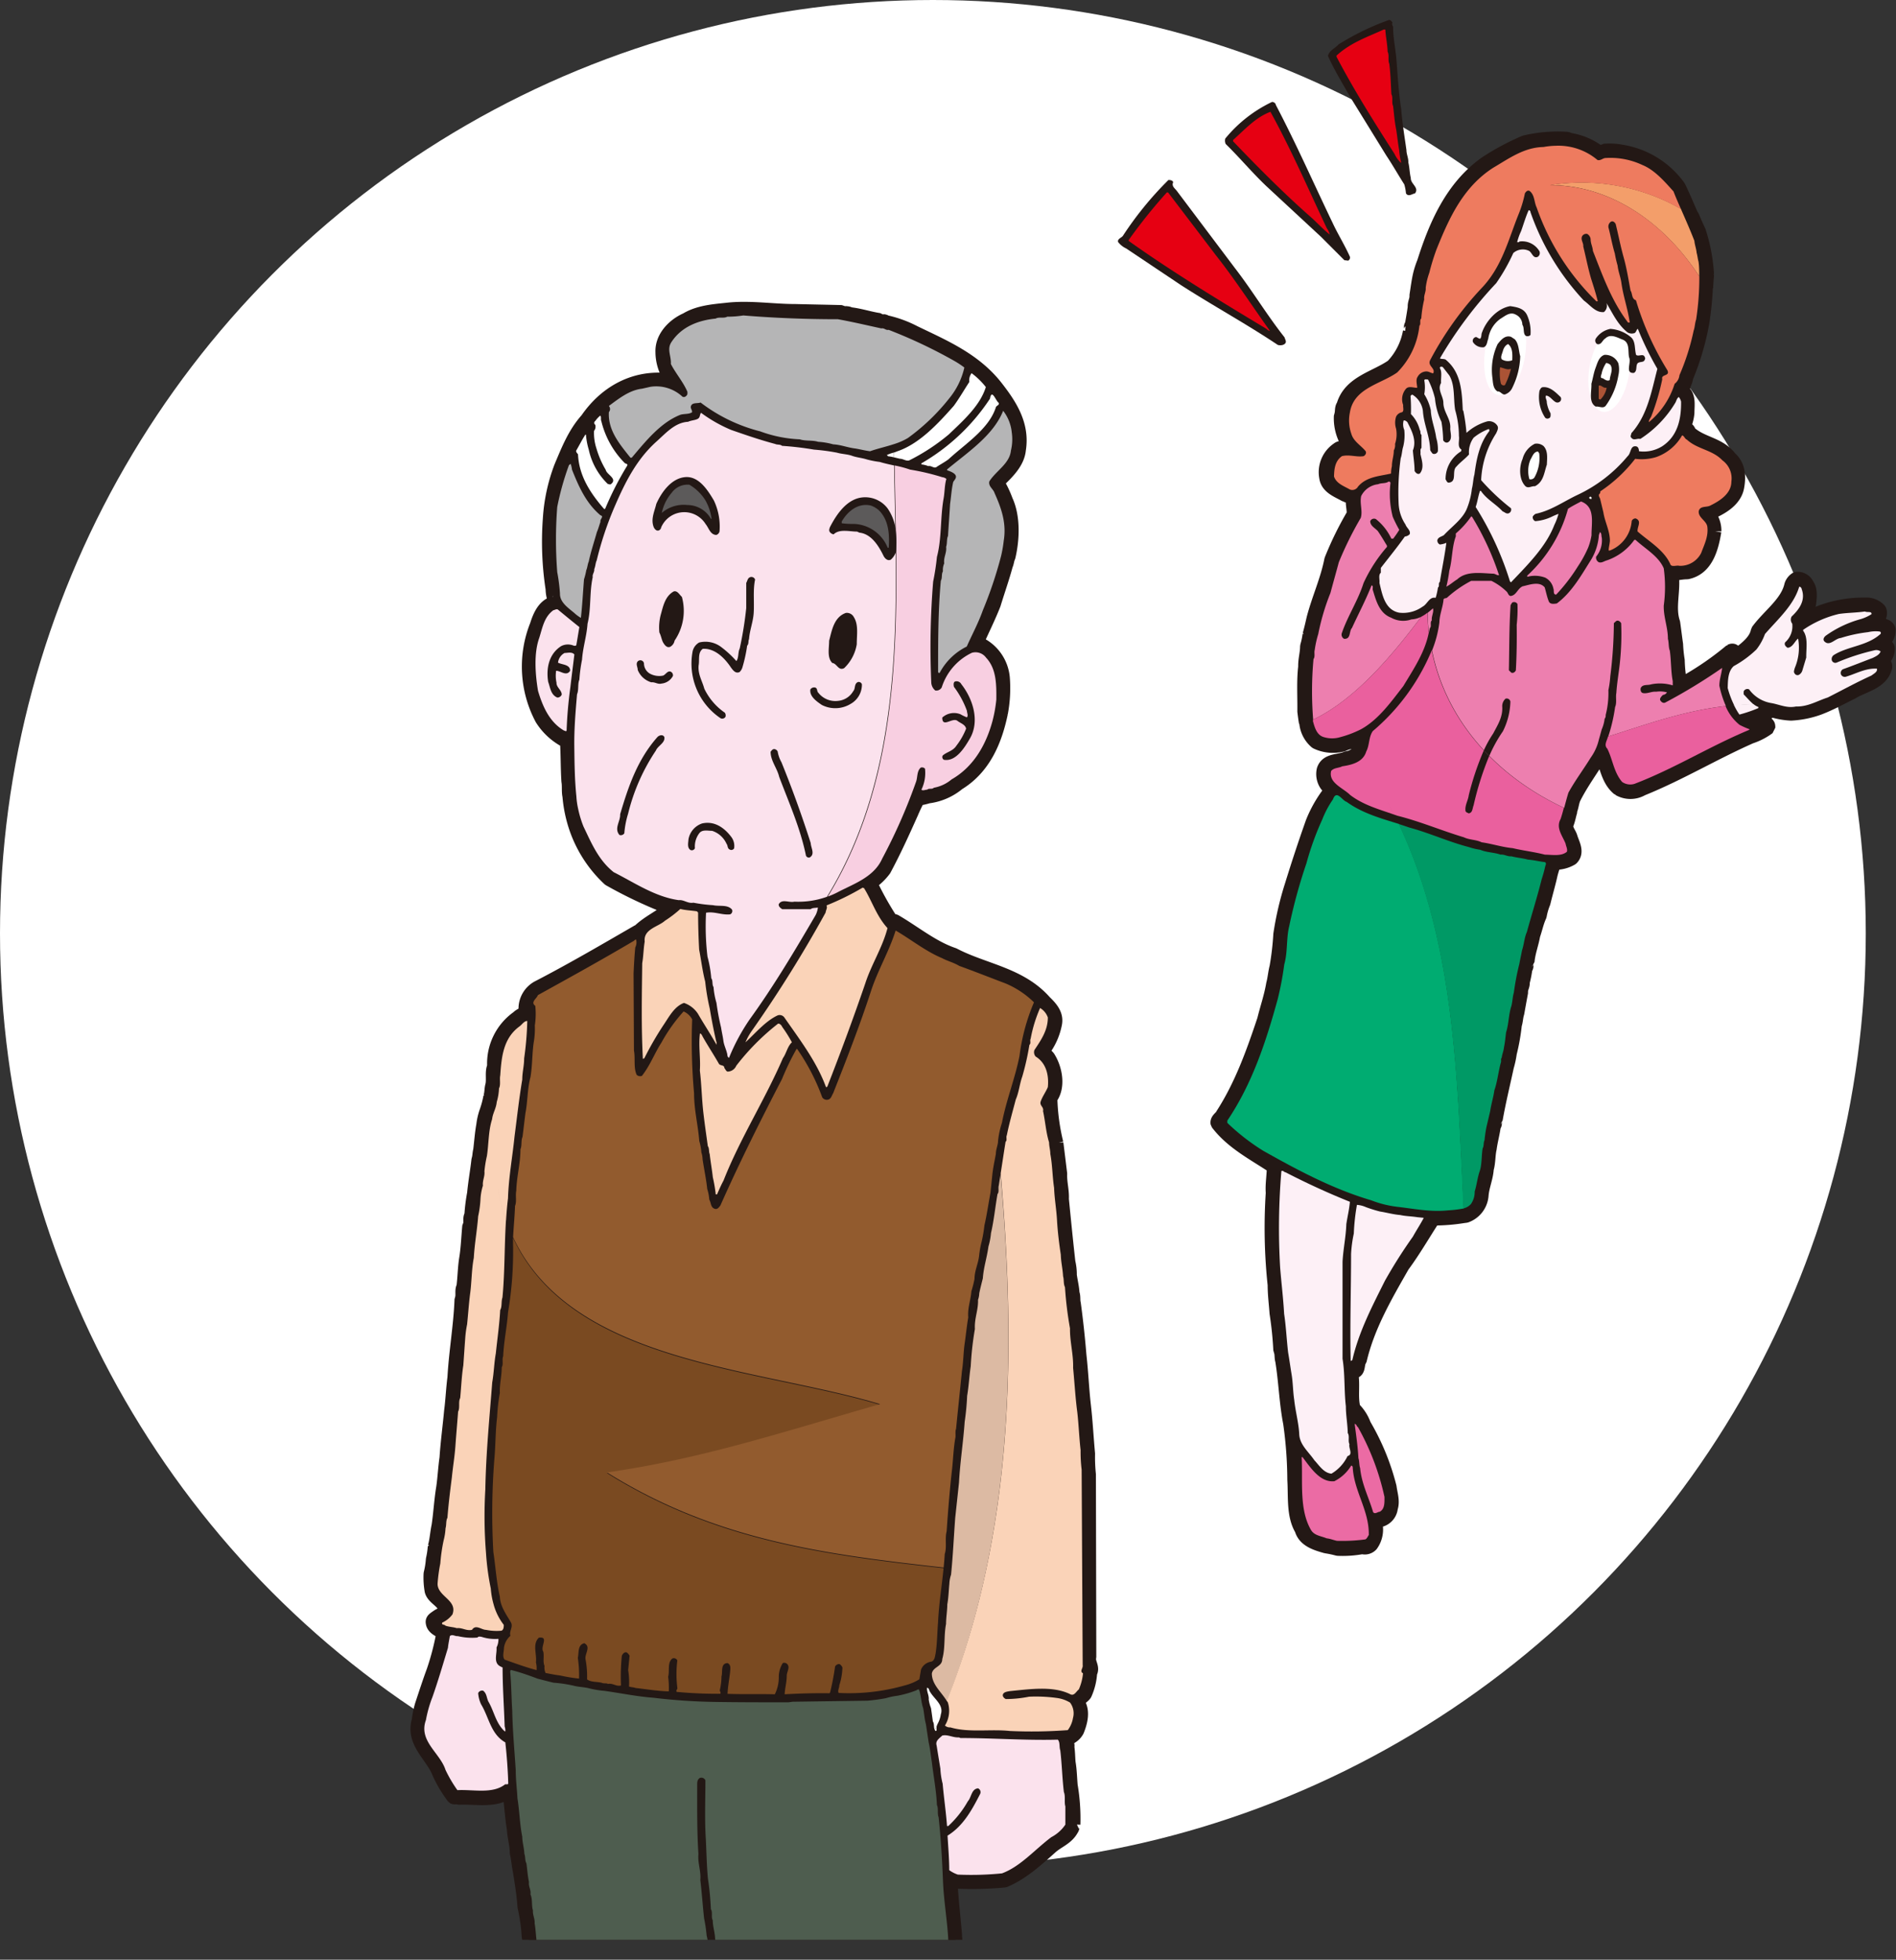 <svg xmlns="http://www.w3.org/2000/svg" xmlns:xlink="http://www.w3.org/1999/xlink" viewBox="0 0 291.12 300.74"><rect x="0" y="0" width="291.12" height="300.74" fill="#333333" stroke="none"/><defs><style>.cls-1{fill:none;}.cls-2{fill:#fff;}.cls-3,.cls-5{fill:#231815;}.cls-4{fill:#e60012;}.cls-5{stroke:#231815;stroke-miterlimit:1;stroke-width:2.1px;}.cls-6{fill:#f39e6a;}.cls-7{fill:#ee7b5f;}.cls-8{fill:#fdf0f6;}.cls-9{fill:#ed7faf;}.cls-10{fill:#ea609e;}.cls-11{fill:#00ac71;}.cls-12{fill:#009965;}.cls-13{fill:#eb6ba4;}.cls-14{fill:#ab5335;}.cls-15{clip-path:url(#clip-path);}.cls-16{fill:#b5b5b6;}.cls-17{fill:#f8cfe1;}.cls-18{fill:#fbe2ed;}.cls-19{fill:#5c5a5a;}.cls-20{fill:#fad3b8;}.cls-21{fill:#7a4a21;}.cls-22{fill:#925b2e;}.cls-23{fill:#dcbaa3;}.cls-24{fill:#4e5d4f;}</style><clipPath id="clip-path"><rect class="cls-1" x="43.12" y="38" width="138.6" height="259.69"/></clipPath></defs><title>illust01</title><g id="レイヤー_2" data-name="レイヤー 2"><g id="レイヤー_1-2" data-name="レイヤー 1"><circle class="cls-2" cx="143.24" cy="143.24" r="143.24"/><path class="cls-3" d="M213.8,3.44a.65.65,0,0,0,.1.64c0,1.61.32,3.12.48,4.69.23,2.67.35,5.37.77,8,.16,2.12.51,4.18.8,6.26,0,.64.32,1.22.29,1.89.19.74.19,1.64.38,2.38-.06.93,1.35,1.48.64,2.38-.42.06-1,.58-1.38,0a7,7,0,0,0-.26-1.38c-.93-1.45-1.8-3-2.76-4.43l-5.59-9.06c-1.16-2.06-2.41-4.08-3.37-6.23.19-.83,1.09-1.16,1.64-1.77a39.3,39.3,0,0,1,7.58-3.69C213.44,2.93,213.64,3.25,213.8,3.44Z"/><path class="cls-4" d="M212.71,4.53c.06,1.16.32,2.22.35,3.41.29.54,0,1.29.26,1.86.19,1.51.23,3.12.32,4.66.29.51,0,1.29.26,1.8.16,1.29.22,2.38.48,3.63.16,1,.26,2.09.45,3.12a11.19,11.19,0,0,0,.29,1.83V25a4.35,4.35,0,0,1-1-1.38c-3.12-4.88-6.23-9.8-8.9-14.9l0-.19c2.18-2,4.75-2.86,7.26-4Z"/><path class="cls-3" d="M195.91,16.13c3.15,6,5.85,12.14,8.77,18.21.8,1.7,1.83,3.34,2.6,5.08A.54.54,0,0,1,207,40l-.58-.07-3.6-3.6-8.29-7.68c-2.25-2.12-4.18-4.46-6.33-6.55a1.24,1.24,0,0,1-.07-.83,20.81,20.81,0,0,1,7.17-5.62A.58.58,0,0,1,195.91,16.13Z"/><path class="cls-4" d="M195.07,17.16C198.28,23,200.88,29,203.71,35a3.35,3.35,0,0,1,.48,1c-1-.77-1.86-1.73-2.86-2.63-4.14-3.63-8.16-7.68-12-11.69v-.19C191.25,19.76,192.82,18,195.07,17.16Z"/><path class="cls-5" d="M238,28.41c10.05,0,18.75,6.7,24,15.81,0-.69.09-1.38.13-2.07a26.48,26.48,0,0,0-1.25-6.65c-.38-.78-.71-1.57-1.05-2.36A30.71,30.71,0,0,0,238,28.41Z"/><path class="cls-5" d="M240.55,126.52c.29-.68.39-1.38.61-2.09h0c-12.95-5.64-22-16.82-22-31C214.25,100,208,107.8,200.54,110.9a4.43,4.43,0,0,0,1.56,3,5.92,5.92,0,0,0,4.08.39c.9-.45,2-.51,2.79-1,.23,0,.1.29.13.42a11.63,11.63,0,0,1-.51,1.61,2.61,2.61,0,0,1-1.77,1c-1.22.58-3.08.23-3.6,1.83a2.89,2.89,0,0,0,.48,2.34,5.09,5.09,0,0,1,.64.84,19.2,19.2,0,0,0-2.83,4.88c-1.12,3.15-2.18,6.36-3.18,9.6a48.33,48.33,0,0,0-1.77,7.58,43.36,43.36,0,0,1-.58,5c-.23.87-.29,1.8-.52,2.63-.32,1.9-.93,3.63-1.38,5.46-1.67,5-3.47,10.06-6.39,14.58-.19.45-.87.74-.77,1.32,2.28,3,5.66,4.69,8.64,6.68,0,1.35-.26,2.7-.16,4a82.46,82.46,0,0,0,.29,14.13c0,1.48.19,2.89.29,4.33a54.44,54.44,0,0,1,.58,5.66c.26.48.13,1.09.29,1.61.52,3.15.61,6.49,1.22,9.6a63.64,63.64,0,0,1,.64,8.7c.16,2.64-.16,5.46,1.12,7.61.48,1.7,2.31,2.22,3.76,2.63a15.66,15.66,0,0,1,1.8.38,16.49,16.49,0,0,0,3.79-.26,1.35,1.35,0,0,0,1.38-.38,4,4,0,0,0,.58-3.5c.19-.32.58-.19.87-.29a2.2,2.2,0,0,0,1.57-1.87c.35-1.06-.06-2.15-.19-3.21a36.42,36.42,0,0,0-3.92-9.54,6.68,6.68,0,0,0-1.61-2.51c-.48-1.67,0-3.73-.38-5.49l.16-.16c1.13.13.71-1.19,1.16-1.73,1.22-5.24,3.92-9.86,6.58-14.52,1.74-2.35,3.15-4.82,4.72-7.23a28.62,28.62,0,0,0,4.61-.37c-1.07-21.74-1.19-44.3-11.85-63.85,10.66,19.55,10.78,42.1,11.85,63.85l.39-.05a3.65,3.65,0,0,0,2.41-3.12c.1-1.41.71-2.7.8-4.11.29-1,.22-2.12.45-3.12.16-1.19.48-2.31.64-3.5.32-.26,0-.74.29-1,.48-2.73,1.13-5.36,1.71-8.06a14.28,14.28,0,0,0,.45-2.09,31.4,31.4,0,0,0,.77-4.34c.19-.55.19-1.25.38-1.8.19-1.06.38-2.12.58-3.18-.07-.58.32-1,.25-1.54a16.76,16.76,0,0,0,.42-2.15c.32-.26,0-.8.32-1.06.13-1.41.64-2.67.87-4,.35-1,.55-2.05,1-3a9.66,9.66,0,0,1,.58-2c.35-1.45.77-2.86,1.09-4.3a13,13,0,0,1,.58-1.8,4.87,4.87,0,0,0,2.63-.68c1-1,.12-2.31-.16-3.31C240.94,127.78,240.39,127.29,240.55,126.52Z"/><path class="cls-5" d="M289.89,99.48c-.13-.55-.77-.45-1-.87a2.13,2.13,0,0,0,1.12-2c-.22-.64-.9-.61-1.38-.83-.32-.16-.87.13-1.06-.26a2.67,2.67,0,0,0,.77-.54,1.31,1.31,0,0,0,.26-1.35,2.73,2.73,0,0,0-2.25-.87,18.45,18.45,0,0,0-8.83,2.09,6.25,6.25,0,0,1-1.25.74c-.07-.1-.19-.16-.16-.29.51-.93,1.57-1.67,1.7-2.73s.22-2.09-.32-2.83a1.62,1.62,0,0,0-1.67-.93,1.83,1.83,0,0,0-.8,1c-.61,2.76-3.44,4.66-5.14,7-.26,1.48-1.67,2.6-2.86,3.5-.61.48-.55-.8-1.29-.42a46.35,46.35,0,0,1-6.71,4.66c-.36.1-.58.61-1,.45a22.87,22.87,0,0,1-.39-3.66,21,21,0,0,1-.25-2.44c-.16-1.12-.29-2.22-.45-3.34-.8-2.34.13-4.88-.22-7.42l.1-.1c.77,0,1.44-.19,2.24-.19,3-.61,3.79-3.82,4.21-6.33a3.9,3.9,0,0,0-1-2.7c1.8-.71,4.11-1.93,4.5-4.08.29-1.57.22-3.28-1.09-4.43-1.73-2.28-4.43-2.18-6.33-4,0-.51-.77-.58-.64-1.16a6.68,6.68,0,0,0,.42-1.77c0-1.19.29-2.67-.8-3.4-.16-.19.1-.38.19-.48,0-.58.39-1,.39-1.51a40.21,40.21,0,0,0,2.54-8.67,50.87,50.87,0,0,0,.51-5.09c-5.24-9.11-13.94-15.81-24-15.81a30.71,30.71,0,0,1,21.82,4.73c-.65-1.5-1.28-3-2-4.48a13.49,13.49,0,0,0-8.83-5.43,10.1,10.1,0,0,0-2.63-.13c-.23.19-.61.1-.87.19a10,10,0,0,0-4.4-1.86l-.39-.16a21.9,21.9,0,0,0-6.52.54,37.74,37.74,0,0,0-6,3.21c-5.24,3.73-7.71,9.57-9.51,15.22a13.71,13.71,0,0,0-.55,1.64c-.29,1.12-.42,2.31-.61,3.47.06.64-.32,1.12-.26,1.8-.13.9-.29,1.83-.45,2.73-.29.22,0,.77-.29,1a10.22,10.22,0,0,1-2.66,5.27c-2.6,1.83-6.52,2.51-7.55,6.07-.35.45-.13,1.09-.39,1.57a7.37,7.37,0,0,0,1.41,4.75c-.51.35-1.32-.07-1.83.35a4.28,4.28,0,0,0-1.83,4.37c.22,1.54,1.83,2.05,3,2.73a8.87,8.87,0,0,1,1.09.42c-.1.83.16,1.7.13,2.5a51,51,0,0,0-3.44,7c-.61,3.12-1.93,5.94-2.73,9-.19.84-.38,1.67-.61,2.47a11,11,0,0,1-.38,1.8c0,1.09-.32,2-.29,3.15-.26,2.18-.1,4.56-.13,6.84.07.56.14,1.13.24,1.69,7.49-3.1,13.71-10.93,18.63-17.49,0,14.2,9,25.38,22,31,.25-.61.29-1.31.55-1.89,1.15-2.31,2.76-4.46,4.08-6.65.32.19.32.48.45.74.58,1.57.9,3.34,2.35,4.5a3.59,3.59,0,0,0,3.59,0c5.72-2.31,11.05-5.52,16.67-8a9.62,9.62,0,0,0,2.73-1.41c0-.13,0-.32-.06-.42-.45-.71-1.48-.29-2.22-.42-.22-.29-.8,0-.8-.42a17.3,17.3,0,0,1,2.15-.77c.42-.19.93-.19,1.25-.61a6.81,6.81,0,0,1,.93.19,11.94,11.94,0,0,0,2.21.32,14.86,14.86,0,0,0,4.21-.84c1.8-.67,3.47-1.61,5.17-2.44,1.8-1.12,4.59-1.48,5.14-4a1.53,1.53,0,0,0-.55-.9A2.21,2.21,0,0,0,289.89,99.48Zm-47.65,14.89c8.39-2.1,16.77-6.29,27.26-6.29C259,108.08,250.63,112.28,242.24,114.37Z"/><path class="cls-6" d="M238,28.41c9.39,0,17.6,5.84,22.91,14,0-.75,0-1.5-.11-2.25-.13-.45-.16-.93-.29-1.35-.06-.67-.29-1.22-.35-1.86-.64-1.66-1.36-3.27-2.07-4.9A30.59,30.59,0,0,0,238,28.41Z"/><path class="cls-7" d="M252.18,25.32a11.54,11.54,0,0,0-5.78-1.06c-.39.1-.71.42-1.12.29a9.31,9.31,0,0,0-6.43-2.18,11.66,11.66,0,0,0-1.86.19c-3,.06-5.3,1.77-7.71,3.18-4.69,3-6.84,7.9-8.7,12.5a34.23,34.23,0,0,0-1.12,3.63,10.71,10.71,0,0,0-.55,2.28c.06.64-.32,1.16-.23,1.8a17.89,17.89,0,0,0-.45,2.92c-.32.29,0,.84-.29,1.13a11.91,11.91,0,0,1-3.41,7.16c-2.54,1.8-6.65,2.38-7.26,6.13a6.1,6.1,0,0,0,.23,3.31c.32,1.13,1.48,1.77,2.18,2.63.16.29,0,.58-.29.77-1.09.19-2.18-.29-3.34,0-1.06.74-1.19,1.93-1.22,3.12.35,1.09,1.54,1.48,2.44,2a1,1,0,0,0,1.25-.45c1.32-1.54,3.28-1.58,5.07-2a4.64,4.64,0,0,1,.13-1.13c0-.87.29-1.57.29-2.41a1.7,1.7,0,0,0,.19-1,4.76,4.76,0,0,0,.16-2.35,3,3,0,0,1,0-1.83,1.2,1.2,0,0,1,.9-.68c.38-.19.13-.77.19-1.12a2.46,2.46,0,0,1,.45-2.51c.45-.45,1.19-.1,1.7-.13,0-.48-.26-1.19.06-1.67A1.57,1.57,0,0,1,219,57c.42,0,.71.26,1.06.29.39-.8-.9-1.12-.48-2a50.65,50.65,0,0,1,7.84-11c3.18-3.28,4.15-7.42,5.72-11.34a17.72,17.72,0,0,0,1-3.28c.16-.26.42-.55.74-.35.77.61.67,1.7,1.06,2.51a37.14,37.14,0,0,0,9.19,14.42c.07,0,.16,0,.19-.06-.29-1.16-.64-2.25-1-3.37-.48-1.61-.8-3.31-1.22-5,.06-.54-.42-1-.19-1.54a.73.73,0,0,1,.8-.38,1.06,1.06,0,0,1,.52.8c0,.68.32,1.19.35,1.8,1.51,3.82,2.86,7.68,5.4,11h.26c-.29-2.09-1-4-1.29-6.13-.13-.9-.48-1.7-.58-2.63a15.69,15.69,0,0,1-.42-1.83c-.38-1.25-.61-2.54-.93-3.82a.89.89,0,0,1,.32-1.06c.32-.19.61.1.74.35.42,1.7.74,3.4,1.22,5.11s.74,3.4,1.06,5.11c.32.45.13,1.25.83,1.48A44.66,44.66,0,0,0,256,56.79c.52,1-1,.58-.77,1.41a35.47,35.47,0,0,1-1.67,5.65c-.13.32-.42.61-.38.93a12.42,12.42,0,0,0,3.95-5.88,1.9,1.9,0,0,0,.74-1.32,35.1,35.1,0,0,0,2.18-6.84c.19-.51.19-1.16.38-1.7a41.92,41.92,0,0,0,.49-6.62c-5.31-8.19-13.52-14-22.91-14a30.59,30.59,0,0,1,20.09,3.67c-.39-.9-.79-1.79-1.14-2.71C255.58,27.85,254.07,26.09,252.18,25.32Z"/><path class="cls-3" d="M180.14,27.95c-.29.64.25.93.58,1.38l8.9,11.82c2.7,3.5,4.88,7.16,7.62,10.63.06.29.35.64.09.93s-.74.32-1.12.23c-4.85-3.24-9.92-6-14.84-9.16l-8.45-5.65a3.34,3.34,0,0,1-1.25-1c-.1-.48.48-.61.74-.93a52,52,0,0,1,7-8.58C179.72,27.63,180,27.66,180.14,27.95Z"/><path class="cls-4" d="M186.66,39.13c3,3.79,5.55,7.77,8.32,11.63-.29,0-.45-.26-.67-.38-7.1-4.27-14.16-8.55-21-13.4v-.16a82,82,0,0,1,5.85-7.29h.19Z"/><path class="cls-8" d="M257.26,61.77a17,17,0,0,1-5.4,5.59c-.51-.13-1,.32-1.38-.19-.23-.19,0-.45,0-.68,2.5-2.79,3.08-6.39,4-9.89a47.55,47.55,0,0,1-3-6.14c-.26.16-.23.58-.58.68a1.28,1.28,0,0,1-1-.13c-1.57-1.25-2.31-3-3.24-4.5a1.24,1.24,0,0,1-.39,1.38c-1.28.13-2.12-1.09-3.08-1.77a38.25,38.25,0,0,1-8.19-13.55c0-.1-.07-.35-.29-.29-.45,1-.77,2.12-1.15,3.18a9,9,0,0,0-.61,1.7c.13,0,.29.06.35-.1a3.08,3.08,0,0,1,3.08,1.51.7.7,0,0,1-.26.84c-.7.32-.86-.58-1.32-.9a2.21,2.21,0,0,0-2.44.32,28.87,28.87,0,0,1-2.63,4.63A63.43,63.43,0,0,0,221.09,55c.32.16.74,0,1,.29,2.25,1.93,2.38,4.79,2.51,7.64l.09.13a28.94,28.94,0,0,1,.48,3.37,7.93,7.93,0,0,1,3.21-1.77,1.5,1.5,0,0,1,1.51.64c.26.39,0,.8-.16,1.19a14.39,14.39,0,0,0-2.31,7.2A34.1,34.1,0,0,0,232,78a.61.61,0,0,1-.35.77c-.39.13-.61-.19-.93-.29-1.06-1.16-2.44-1.83-3.34-3.15h-.13c-.29.8-.38,1.67-.67,2.47a47.83,47.83,0,0,1,5.27,11.43l.16.13c2.6-2.73,5.36-5.46,6.65-8.8a9.43,9.43,0,0,0,.64-1.7,10,10,0,0,0-1.06.45,7.23,7.23,0,0,1-2.51.67.65.65,0,0,1-.38-.71,1.13,1.13,0,0,1,.45-.42c2.31-.48,4.24-1.86,6.33-2.86a22.33,22.33,0,0,0,7.8-6c.54-.45.35-1.7,1.35-1.48.32.13.35.45.38.74a5.4,5.4,0,0,0,3.57-.77c2.37-1.57,2.92-4.14,2.89-6.84a1.63,1.63,0,0,0-.35-.71C257.48,61.1,257.41,61.48,257.26,61.77Z"/><path class="cls-8" d="M211.81,89.46c.42,1.73.8,4.11,3,4.56a5.13,5.13,0,0,0,3.63-.93c.74-.38,1-1.54,2-1.35a11.31,11.31,0,0,0,.35-1.57c.29-.23,0-.64.29-.87.32-2,.74-4,1-6a3.3,3.3,0,0,1-1,.26.67.67,0,0,1-.38-.67c.13-.48.64-.52,1-.77,1.25-1.35,3-2.54,3.6-4.24A11.28,11.28,0,0,0,226,75c.19-.71.19-1.48.39-2.18.32-2.41.77-4.72,2.25-6.62.07-.13.07-.35-.09-.35a8.11,8.11,0,0,0-2.28,1.32,3.76,3.76,0,0,0-.71,2.57c-.58.67-1.35,1.19-1.93,1.86-.77.67.16,2.34-1.19,2.47-.26,0-.35-.32-.48-.51a5,5,0,0,1,2.38-4.3l.06-.26c-.71-.45-.26-1.38-.39-2.09a14.59,14.59,0,0,0-.58-4c-.29-1.77,0-3.79-.9-5.3l-1-1.28c-.13-.06-.45-.13-.45.16.38.61.13,1.51.19,2.28-.61,1,.32,2,.35,3,0,1.51,1.19,2.5,1.06,4,0,.64.39,1.64-.32,2.09-.29.16-.58,0-.77-.29a20,20,0,0,0-.26-2.83,10.58,10.58,0,0,1-1-3.6,12.87,12.87,0,0,0-1.06-2.89c-.19,0-.48-.13-.58.1a6.07,6.07,0,0,1,0,2.15,7.67,7.67,0,0,1,1,2.44c.06,1.51.64,2.79.83,4.24a6.24,6.24,0,0,1,.26,2.05.59.59,0,0,1-.8.39,2.15,2.15,0,0,1-.38-.55c-.06-2.15-1-4-1.12-6a3.43,3.43,0,0,0-1.51-2.44c-.13-.13-.32,0-.39.16a26.37,26.37,0,0,1,.06,2.76A5.25,5.25,0,0,1,218,66c.19.19,0,.54.26.74v2c-.26.23-.1.61-.16.93.19.9.64,2.15-.1,3-.35.19-.64-.13-.8-.39,0-1.09-.19-2.15-.26-3.15.61-1.57-.19-3.05-.84-4.34-.16-.16-.39-.32-.58-.26a2.21,2.21,0,0,0,.1,1.45,7.4,7.4,0,0,1-.16,2.54c-.19.58-.19,1.25-.39,1.8a38.09,38.09,0,0,0-.32,6.94,6.27,6.27,0,0,0,1.06,3.24c.16.51.83.9.64,1.48a1.13,1.13,0,0,1-.74.35c-1.16,1.64-2.44,3.21-3.69,4.82v.74C211.61,88.24,211.87,88.91,211.81,89.46Z"/><path class="cls-3" d="M239.62,60.93a.55.55,0,0,1,0,.58.58.58,0,0,1-.77.19c-.51-.29-.87-.93-1.45-1-.22.29.13.67.1,1.06a4.73,4.73,0,0,0,.58,1.67c0,.29.07.67-.29.77a.48.48,0,0,1-.54-.1,5.76,5.76,0,0,1-.87-4.14c.1-.19.19-.48.48-.54C238,59.3,238.85,60.2,239.62,60.93Z"/><path class="cls-7" d="M259,67.46c1.64,1.51,3.89,1.54,5.46,3.18a3.42,3.42,0,0,1,1.38,3.28c0,1.87-1.86,3-3.31,3.7-.61.26-1.51,0-1.7.83-.09,1,1.19,1.45,1.32,2.38.19,1.51-.48,2.76-.93,4a3.58,3.58,0,0,1-3.37,2c-.45-.13-1.25.29-1.41-.32-1-2.15-3.28-3.44-5-4.95-.09-.71.71-1.61-.29-2a.64.64,0,0,0-.61.39,5.31,5.31,0,0,1-3.34,4.53H247c0-.45.16-1,.19-1.48,0-1.54-.77-2.89-1-4.37l-.48-2c-.06-.29-.32-.51-.16-.8a.42.42,0,0,0,.16-.42,22.48,22.48,0,0,0,5.36-5,7.71,7.71,0,0,0,3.21-.26,7.37,7.37,0,0,0,4-3.34C258.6,66.88,258.7,67.36,259,67.46Z"/><path class="cls-3" d="M237,68.45c.71.74.55,1.87.51,2.86-.42,1.19-.48,2.63-1.83,3.31-.51-.06-1,.38-1.45,0-1-1-1-2.92-.45-4.18a3.58,3.58,0,0,1,1.89-2.34A1.65,1.65,0,0,1,237,68.45Z"/><path class="cls-2" d="M236.34,69.58a6.08,6.08,0,0,1-.74,3.7.72.72,0,0,1-.77.26,4.52,4.52,0,0,1,.16-3c.29-.45.48-1.22,1.16-1.25Z"/><path class="cls-9" d="M218.25,94.63a3.59,3.59,0,0,1-1.53.42,3.78,3.78,0,0,1-3.12-.26c-1.8-.67-2.31-2.6-2.79-4.18-.13-.22.13-.74-.22-.77-.87,2.22-2,4.34-3,6.52-.48.51-.13,1.77-1.22,1.67a.73.73,0,0,1-.32-.93c.9-2.6,2.47-4.95,3.31-7.61a22.9,22.9,0,0,1,3.6-5.56v-.19c-.45-.74-.9-1.51-1.41-2.25-.45-.48-1.16-.8-1.16-1.51a.64.64,0,0,1,.87-.32,8.34,8.34,0,0,1,2.37,3h.29a14.9,14.9,0,0,0,.93-1.35,20.81,20.81,0,0,1-1-2,14,14,0,0,1-.35-5.2.24.24,0,0,0-.32-.19c-.45.32-1.09.16-1.57.39A3.3,3.3,0,0,0,209,76.13c-.25,1.16.26,2.28-.06,3.34a53.9,53.9,0,0,0-3.37,6.81c-.42,1.57-.87,3.15-1.29,4.72a34.9,34.9,0,0,0-1.87,6.3,15.33,15.33,0,0,0-.54,2.44c-.13.42.1,1-.19,1.41a54.19,54.19,0,0,0-.05,9.29C208.18,107.29,213.73,100.6,218.25,94.63Z"/><path class="cls-10" d="M218.25,94.63c-4.53,6-10.08,12.66-16.65,15.82,0,.08,0,.16,0,.24.26.93.58,2.15,1.7,2.44a4.34,4.34,0,0,0,2.47,0,16.18,16.18,0,0,0,3.21-1.22c2.7-1.48,4.66-4.27,6.49-6.62,1.58-2.62,3.31-5.17,3.91-8.19q-.17-1.51-.2-3.07A5.91,5.91,0,0,1,218.25,94.63Z"/><path class="cls-9" d="M219.84,95.21c-.07-.71.35-1.22.19-1.86-.27.24-.54.47-.82.69q0,1.56.2,3.07c0-.24.1-.47.14-.71C219.87,96.11,219.51,95.5,219.84,95.21Z"/><path class="cls-2" d="M244.37,76.38l0,.19c-.16,0-.35,0-.35-.19S244.37,76.16,244.37,76.38Z"/><path class="cls-9" d="M244.37,82.13a9.17,9.17,0,0,1-.51,1.89,18.14,18.14,0,0,1-1.58,2.89,26.88,26.88,0,0,1-3.34,4.34c-.51,0-.29-.61-.42-.9a2.41,2.41,0,0,0-1.25-1.7,4.51,4.51,0,0,0-2.77-.13v-.19a21.67,21.67,0,0,0,6.26-10.25c.64-.42,1.28-.74,2-1.12C245,77.77,244.34,80.27,244.37,82.13Z"/><path class="cls-9" d="M226,79.27a42.5,42.5,0,0,1,4.17,9c-.26.06-.55-.19-.83-.23-1.89-.06-4.15-.48-5.59.87-.58.35-1.09.83-1.67,1.12a21.62,21.62,0,0,0,.45-2.44c.48-1.7.39-3.63,1-5.27v-.45a13.8,13.8,0,0,0,2.35-2.6Z"/><path class="cls-10" d="M240.39,129.48c-.45-1.19-1.54-2.41-.77-3.79.19-.56.35-1.14.5-1.72-10.4-4.85-18.09-13.36-20.29-24.15-.08.2-.16.4-.25.59a32.47,32.47,0,0,1-8.8,11.79c-.64.93-.48,2.15-1,3.12-.48,1.64-2.21,2.06-3.69,2.28-.54.29-1.25.19-1.7.71-.45,1.83,1.83,2.6,2.92,3.69,2,1.53,4.4,2.19,6.72,3-.38-.75-.73-1.52-1.14-2.27.41.75.76,1.51,1.14,2.27l.51.18c3.5.87,6.78,2.28,10.22,3.31.87.42,1.89.35,2.73.77,1.64.23,3.11.74,4.78.9,1.64.39,3.34.58,4.95,1,1.12,0,2.51.29,3.37-.45C240.71,130.28,240.46,129.9,240.39,129.48Z"/><path class="cls-9" d="M264,105.23c0-1,.35-1.86.42-2.73a84,84,0,0,1-8.7,5.3c-.29.16-.58,0-.77-.29s.13-.61.39-.87a.79.79,0,0,0,.61-.39,4,4,0,0,0-1.64-.1c-.74-.06-1.29.32-2,.22-.39-.06-.45-.48-.39-.77.29-.64,1.06-.39,1.61-.58a6.76,6.76,0,0,1,3.31.16v-.64c-.29-1.51-.23-3.15-.45-4.69-.22-.55-.13-1.25-.29-1.8,0-1.8-.68-3.31-.64-5.11a21.24,21.24,0,0,0,0-5.72c-.8-1.89-2.86-3-4.33-4.37h-.19A8.57,8.57,0,0,1,246.72,86c-.41.1-.74.42-1.22.29a.8.8,0,0,1-.42-.87,3.93,3.93,0,0,0,.87-2.89c-.1-.29,0-.71-.29-.87l-.16.45a8.4,8.4,0,0,1-1.22,3.82c-1.48,2.34-2.92,4.95-5.24,6.68-.42.06-1,.16-1.22-.29-.29-.71-.42-1.44-.64-2.18-.83-1-2.38-.38-3.4-.16-.8.38-.93,1.35-1.8,1.48-.35,0-.42-.42-.61-.64A9.31,9.31,0,0,0,229,89.14h-3.11a17.77,17.77,0,0,0-3.66,2.54c-.19.19-.45.06-.58.29-.1,1.22-.61,2.28-.64,3.53a17.09,17.09,0,0,1-1.13,4.33c2.2,10.79,9.89,19.29,20.29,24.15.21-.78.41-1.55.65-2.33,1-1.83,2.31-3.57,3.41-5.36a7.72,7.72,0,0,0,1.27-2.8c-1.07.32-2.14.62-3.21.89,1.07-.27,2.14-.57,3.21-.89.15-.51.28-1,.43-1.54a5.68,5.68,0,0,0,.45-1.64.77.77,0,0,0,.16-.58,13.55,13.55,0,0,0,.42-3.82,15.23,15.23,0,0,0,.29-2.12,67.55,67.55,0,0,0,.55-8.16l.35-.32c.32-.19.61.07.77.32a41.27,41.27,0,0,1-.19,6c-.16,1.58-.45,3.12-.55,4.72-.13.67.1,1.51-.19,2.15a25.77,25.77,0,0,1-1.05,4.52c5.64-1.77,11.46-3.92,18.06-4.67A15.75,15.75,0,0,1,264,105.23Z"/><path class="cls-10" d="M264.95,108.36c-6.6.74-12.42,2.9-18.06,4.67v0c-.1.58-.68,1.29-.1,1.86.84,1.67,1,3.63,2.28,5.11a2.19,2.19,0,0,0,1.9.29c6.07-2.31,11.66-5.82,17.63-8.29v-.1a12.56,12.56,0,0,1-1.51-.67A7.31,7.31,0,0,1,264.95,108.36Z"/><path class="cls-8" d="M267.08,109.66a22.15,22.15,0,0,0,2.92-1,.24.24,0,0,1,0-.16,2.72,2.72,0,0,1-.76-.44c-1,0-2,.06-3,.14A9.63,9.63,0,0,0,267.08,109.66Z"/><path class="cls-8" d="M288.73,97.3a.23.23,0,0,0-.16-.39,5.17,5.17,0,0,0-1.73.1,22.29,22.29,0,0,0-4.21.9c-.9.07-1.74,1.41-2.57.45-.16-.29,0-.55.23-.77A16.9,16.9,0,0,1,285.74,95a6.68,6.68,0,0,0,1.61-.74c.09-.51-.67-.23-1-.42-1.31.19-2.73.19-4,.38a16.26,16.26,0,0,0-5.49,2.44v.13c.8,1.09.45,2.73.48,4.11l-.58,1.93a1.15,1.15,0,0,1-.45.67.5.5,0,0,1-.74-.13c-.23-.26-.06-.55,0-.84a7.94,7.94,0,0,0,.52-4.53c-.52.38-.81,1.35-1.61,1.41-.26-.16-.58-.45-.38-.84a3.28,3.28,0,0,0,1.09-2.86,1,1,0,0,1-.1-1.09c1.19-1.12,2.19-2.51,1.54-4.24,0-.13-.19-.39-.38-.32C275.4,92.9,273,95,271,97.3a8.55,8.55,0,0,1-1.32,2.38,16.25,16.25,0,0,1-3.47,2.54c-.9.8-.9,2.18-.93,3.37a14.34,14.34,0,0,0,1,2.66c1-.08,2-.13,3-.14-.55-.44-1-1-1.55-1.55l0-.45a.62.62,0,0,1,.83-.32,5.28,5.28,0,0,0,3.5,2.12c1.22.23,2.35.8,3.7.51,1.83.06,3.28-.87,4.88-1.38,2.22-1.12,4.43-2.34,6.71-3.37.32-.26,1-.58.83-1.06h-.45c-1.54.06-2.83.8-4.24,1.22a.64.64,0,0,1-.8-.29.65.65,0,0,1,.29-.84c1.54-.55,3.05-1.16,4.56-1.73.45-.23,1-.45,1.22-1a1.14,1.14,0,0,0-.87-.19,33.69,33.69,0,0,0-5.85,1.89.57.57,0,0,1-.77-.32.75.75,0,0,1,.32-.84C283.82,99.13,286.64,99.16,288.73,97.3Z"/><path class="cls-3" d="M232.75,102.88c.13-2.28.16-4.66.13-7A21.39,21.39,0,0,0,233,92.7a.58.58,0,0,0-.64-.29c-.22,0-.29.29-.42.45-.22,3.28-.19,6.75-.26,10l.35.35C232.33,103.37,232.62,103.14,232.75,102.88Z"/><path class="cls-3" d="M227.83,115.16a43.17,43.17,0,0,0-2.31,6.87c-.1.8-.58,1.48-.51,2.34,0,.29.32.35.51.45.61-.1.55-.77.74-1.22a46.71,46.71,0,0,1,2.4-7.59C228.38,115.73,228.1,115.45,227.83,115.16Z"/><path class="cls-3" d="M231.91,107.67a.57.57,0,0,0-.74-.45,1.53,1.53,0,0,0-.51,1.22c.1,1.61-.71,2.83-1.38,4.11a17.92,17.92,0,0,0-1.45,2.61c.27.29.56.56.84.85a21.64,21.64,0,0,1,2.09-3.78A10.75,10.75,0,0,0,231.91,107.67Z"/><path class="cls-11" d="M206.76,123.05c-.68-.19-1.54-1.93-2.09-.38a14.93,14.93,0,0,0-1.64,3.08,44.39,44.39,0,0,0-2.44,6.75,81.23,81.23,0,0,0-2.63,9.6c-.48,1.9-.22,4-.77,5.91a48.22,48.22,0,0,1-1,5.3c-1.8,6.55-3.92,13-7.74,18.66v.35a33.08,33.08,0,0,0,5.49,4.27c5.33,3,10.73,5.88,16.6,7.61a16.46,16.46,0,0,0,4,1c2.57.29,5.1.83,7.84.54a16.9,16.9,0,0,0,2.37-.29c-1-20-1.3-40.66-9.94-59C212,125.58,209.18,124.8,206.76,123.05Z"/><path class="cls-12" d="M237.21,132.3c-.87-.09-1.7-.32-2.6-.38-.8-.23-1.73-.29-2.54-.51-.61.06-1.06-.32-1.67-.26-1-.35-2.15-.32-3.11-.74a10.12,10.12,0,0,1-1.77-.42c-3.12-.81-6-2.15-9.15-3q-.8-.28-1.62-.54c8.63,18.31,9,38.95,9.94,59a2.28,2.28,0,0,0,1.16-.67,3.25,3.25,0,0,0,.58-1.93c.32-1,.42-2.12.77-3.12s.26-2.34.45-3.5c.22-.35.1-.87.29-1.25a20.37,20.37,0,0,1,.29-2c.19-.8.39-1.64.58-2.47.16-1.09.48-2.06.64-3.18.48-1.35.61-2.89,1-4.27.1-.22-.06-.55.13-.74.06-.55.29-1,.35-1.61.16-.74.22-1.51.32-2.28.42-1.29.38-2.7.8-4,.19-.64.19-1.45.39-2.08a38.79,38.79,0,0,1,.84-4.4c.13-.71.29-1.41.42-2.12.32-.93.35-1.93.74-2.79.74-2.7,1.6-5.4,2.28-8.13a19.56,19.56,0,0,0,.55-2C237.31,132.75,237.5,132.47,237.21,132.3Z"/><path class="cls-8" d="M197.38,179.9c3.24,1.67,6.52,3.18,9.89,4.53-.1,1.19-.38,2.28-.55,3.44-.06,1.93-.48,3.82-.58,5.78v14.87c.39,2.34.23,4.91.51,7.29,0,1.38.26,2.7.29,4.11.32.48,0,1.19.26,1.7-.16.64.61,1.6-.29,1.83a6.27,6.27,0,0,1-2.47,2.7c-1.19-.1-1.9-1.29-2.63-2.06-.9-1.32-2.25-2.37-2.32-4s-.58-3.47-.77-5.27c-.19-1.22-.19-2.6-.39-3.82s-.35-2.31-.55-3.47c-.23-2-.32-4-.61-5.91-.13-2.38-.42-4.69-.61-7.07a103.77,103.77,0,0,1,.19-14.84C197.06,179.59,197.16,179.9,197.38,179.9Z"/><path class="cls-8" d="M215,186.46c-1.09-.09-2.09-.38-3.12-.54a21,21,0,0,1-2.15-.67,4.14,4.14,0,0,0-1.38-.35,32.41,32.41,0,0,0-.48,4.4,19.52,19.52,0,0,0-.42,3.15c0,5.49-.19,11-.06,16.41l.25-.13c1-4.37,3.05-8.26,5-12.17a75.69,75.69,0,0,1,4.3-6.78c.55-1,1.16-1.9,1.67-2.89l-1-.1C216.75,186.65,215.85,186.65,215,186.46Z"/><path class="cls-13" d="M208.5,219a38.71,38.71,0,0,1,4.08,10.72c0,.87.06,1.86-.74,2.28-.32,0-.68.42-1,.07-.67-2.28-1.77-4.34-2-6.78-.16-.45-.1-1.06-.26-1.51-.1-1.8-.35-3.53-.58-5.27C208.34,218.58,208.27,218.9,208.5,219Z"/><path class="cls-13" d="M200,223.62c1.19,1.54,2.67,3.92,4.88,3.69a6.31,6.31,0,0,0,2.57-2.37c.13-.07.23.1.25.19.19,3.76,2.54,6.62,2.47,10.44-.16.19-.25.54-.54.67a27.16,27.16,0,0,1-4.34.22c-.51-.1-1-.32-1.61-.39-.8-.35-1.83-.39-2.37-1.25-1.86-3.18-1.25-7.42-1.45-11.21Z"/><ellipse class="cls-2" cx="231.12" cy="54.12" rx="6.59" ry="3.1" transform="translate(141.96 274.11) rotate(-81.12)"/><path class="cls-2" d="M250.12,57.45c-.54,3.44-2.35,6-4,5.75s-2.63-3.27-2.09-6.71,2.35-6,4-5.75S250.66,54,250.12,57.45Z"/><path class="cls-3" d="M234.45,48.31A6.24,6.24,0,0,1,235,51.4a.63.63,0,0,1-.74.13c-.45-.38-.16-1.19-.51-1.7a1.74,1.74,0,0,0-1-1.54c-.9-.51-1.67.22-2.38.64A4.56,4.56,0,0,0,228.51,52c-.19.45-.16,1.06-.68,1.29a1.75,1.75,0,0,1-1.67-.8.59.59,0,0,1,.48-.77c.23.06.38.26.64.26.25-.29.13-.71.29-1,.64-1.77,2.34-3.66,4.31-4C232.88,47.13,233.94,47.29,234.45,48.31Z"/><path class="cls-3" d="M251.21,54.45c-.25-.9-.06-2-.74-2.66a5.5,5.5,0,0,0-3.21-1.32A3.49,3.49,0,0,0,245,52a.64.64,0,0,0,.22.8c.67.19.8-.61,1.28-.87.77-.74,1.77-.16,2.57.16,1.22.42.87,1.73,1.06,2.73.41.8-.68,2.5.74,2.41.55-.29.26-1,.55-1.45.26-.29.74-.16,1-.38.13-.16.26-.39.13-.58C252.34,54.16,251.57,54.8,251.21,54.45Z"/><path class="cls-3" d="M232.59,52.07c.64.71.58,1.73.83,2.6a11.55,11.55,0,0,1-1.25,4.91,1.83,1.83,0,0,1-.9.87c-.58.35-.8-.45-1.35-.38-.7-.48-.67-1.35-.77-2.09a9.26,9.26,0,0,1,.8-5.17c.51-.64,1.13-1.41,2.06-1.12Z"/><path class="cls-2" d="M232.2,55.28a1.78,1.78,0,0,1-1.6-.13c-.26-.32.06-.9.16-1.29s.35-.87.8-1.06C232.27,53.36,232.23,54.35,232.2,55.28Z"/><path class="cls-3" d="M248.49,55.76a4.09,4.09,0,0,1,0,1.86,11,11,0,0,1-1.9,4.59c-.39.58-1.06.1-1.57.19-1.15-.67-.61-2.34-.67-3.5.23-.83.35-1.67.64-2.44s.51-1.7,1.35-2A2.19,2.19,0,0,1,248.49,55.76Z"/><path class="cls-2" d="M247.27,56c.48.74-.07,1.54-.1,2.31-.32.26-.77-.06-1.06-.26-.58,0-.16-.61-.16-.87a4.85,4.85,0,0,1,.67-1.48A1.19,1.19,0,0,1,247.27,56Z"/><path class="cls-14" d="M232,56.6a11.69,11.69,0,0,1-.93,2.5.46.46,0,0,1-.64-.32,7.5,7.5,0,0,1-.1-2.41C230.85,56.44,231.37,56.83,232,56.6Z"/><path class="cls-14" d="M246.69,59.52a3.38,3.38,0,0,1-.93,1.77.21.21,0,0,1-.29-.16V59.2c.26-.16.58.19.87.29Z"/><g class="cls-15"><path class="cls-5" d="M69.62,275.81c.19.1.55,0,.77.1,2.6-.13,5.69.61,7.74-1l.09.09c.23,1.87.35,3.8.65,5.66.06,1.25.45,2.38.45,3.66.22.9.29,1.93.48,2.86.29,1.8.58,3.6.71,5.46a26.11,26.11,0,0,1,.64,4.53c.2.8.25,1.67.39,2.5h65.33c-.08-1-.17-1.93-.22-2.88-.22-2.69-.55-5.36-.68-8.09.26-.32.71.1,1.06.1a53.57,53.57,0,0,0,7.2-.19c2.63-1.09,4.88-3.12,7.07-5.08,1.09-1,2.53-1.41,3.28-2.83.16-.19.1-.51.26-.71a30.51,30.51,0,0,0-.42-6c-.1-1.16-.12-2.38-.32-3.5-.07-.8-.07-1.64-.19-2.41.13-.48-.32-.84-.07-1.25a2.57,2.57,0,0,0,1.58-1.25c.51-1.28.93-2.86.19-4.14-.16-.71.71-1,1-1.48a9.24,9.24,0,0,0,.8-3.25c.48-.87-.35-1.51-.13-2.44l-.06-28a25.38,25.38,0,0,1-.13-3.18c-.23-2.47-.36-5-.64-7.42s-.39-5.11-.68-7.65c-.22-2.7-.51-5.36-.87-8-.13-.48,0-1.06-.19-1.51-.06-1-.29-1.86-.42-2.82a8.14,8.14,0,0,0-.22-2c-.36-3.21-.68-6.43-1-9.67.07-1.35-.32-2.51-.26-3.89-.19-1.54-.38-3.12-.58-4.69a32.31,32.31,0,0,1-.93-6.91c1.31-1.73.77-4.5-.29-6.2-.23-.38-.8-.61-.87-1.06a9.91,9.91,0,0,0,1.87-4.14c.29-1.41-.61-2.44-1.58-3.37-3.79-4.3-9.35-4.82-14-7.26-3.25-1.09-6-3.4-9-5.14-.23-.1-.52,0-.68-.26a47.86,47.86,0,0,1-3.11-5.59,8.75,8.75,0,0,0,2.15-2.06c1.57-2.92,2.92-5.91,4.27-8.93a21.29,21.29,0,0,1,.93-1.93,10.82,10.82,0,0,0,1.54-.35,9,9,0,0,0,4.6-2c4-2.44,5.71-6.65,6.58-10.83A20.42,20.42,0,0,0,154,104,6.46,6.46,0,0,0,150.79,99c-.29-.13-.64,0-.9-.16.9-2.05,1.93-4.08,2.73-6.13.61-2,1.32-4,1.86-6,.19-.39.19-.87.39-1.25.64-2.7.77-6.13-.39-8.64A16.31,16.31,0,0,0,153.13,74c1.51-1.45,3.15-3,3.34-5,.61-3.79-1.32-6.78-3.47-9.54-3.34-4.3-8.12-6.29-12.59-8.45a17.58,17.58,0,0,0-4.4-1.6c-.29-.26-.74-.06-1-.32-1.54-.23-3-.74-4.53-.9-.35-.26-.9-.06-1.25-.32-2.31-.06-4.72-.1-7.07-.16-3.6,0-7.13-.61-10.63-.19-2.16.22-4.34.42-6.14,1.51-1.9.83-3.79,2.7-3.7,5a7.28,7.28,0,0,0,1.54,4.43c-.38.19-.8-.16-1.22-.19-4.88-.35-9.09,2.05-11.88,6.1-1.93,2.15-2.92,4.72-4,7.26a27,27,0,0,0-1.73,8,47.62,47.62,0,0,0,.42,10.73,5.67,5.67,0,0,0,.41,2c0,.1-.13.22-.26.19-1.51.48-2.15,2.09-2.57,3.41a17.06,17.06,0,0,0,.77,14.33,9.62,9.62,0,0,0,3.86,3.5c.13,2,.09,4.11.22,6.1.13.71,0,1.57.16,2.28a20.36,20.36,0,0,0,.67,3.76,19.26,19.26,0,0,0,5.46,9,68.58,68.58,0,0,0,8.77,4.18c.19.1.55,0,.64.26-1.51,1.35-3.37,2.09-4.88,3.56h-.09c-5,2.89-10.06,5.85-15.19,8.51A3.71,3.71,0,0,0,80.67,155c-.06.64-.77.71-1.13,1.12a8.66,8.66,0,0,0-3.69,7.55c-.39.84-.06,2-.29,2.92-.16.55-.1,1.19-.29,1.7a14.34,14.34,0,0,1-.64,2.38,9.65,9.65,0,0,0-.45,2c-.23,1.25-.32,2.6-.48,3.89-.13.45-.1,1-.26,1.41-.19,1.73-.51,3.44-.67,5.17a27.08,27.08,0,0,0-.42,3.37c-.32.45,0,1.19-.32,1.64-.16,1.7-.22,3.44-.48,5-.23,1.44-.23,2.83-.42,4.34-.32.54,0,1.38-.29,1.93-.16,4.11-.87,8-1.09,12-.22,1.67-.29,3.44-.51,5.11-.22,2.41-.55,4.79-.71,7.23-.22,1.48-.29,3.08-.51,4.56-.32,1.93-.42,3.92-.71,5.85-.23,1.06-.29,2.22-.58,3.21a12.6,12.6,0,0,1-.29,1.93,12.25,12.25,0,0,1-.35,2.18,11.71,11.71,0,0,0,.16,2.64c.32,1.22,2.15,1.7,2.09,3.05a2.83,2.83,0,0,1-1.12.83c-.29.29-.9.48-.8,1,.1.83,1,1.15,1.64,1.54a40,40,0,0,1-1.51,5.85c-.64,1.73-1.22,3.53-1.8,5.27a14.61,14.61,0,0,0-.48,2.34c-1,3.41,2.12,5.4,3.15,8.13A20,20,0,0,0,69.62,275.81Z"/><path class="cls-16" d="M146.45,55.34a76.47,76.47,0,0,0-10-4.72c-.45.1-.67-.32-1.12-.22-2.22-.48-4.4-1-6.68-1.41-4.92,0-9.76-.19-14.52-.58a15.46,15.46,0,0,1-2.47.19c-.48.29-1.28,0-1.77.29-2.67.26-5.27,1.25-6.81,3.63-.71,1.09,0,2.12-.07,3.34.74,1.45,1.9,2.76,2.54,4.27v.35c-.1.29-.45.58-.77.39a5.9,5.9,0,0,0-4.91-1.51l-1.29.29c-1.93.23-3.47,1.45-5.07,2.63,0,.13.1.16.1.22a.69.69,0,0,1-.12.74c-.16,2.79,1.64,4.91,3.31,7H97c2.15-2.54,4.43-5.39,7.45-6.58.58-.19,1.28-.06,1.8-.38.07-.29-.16-.48-.19-.8.1-.8,1-.51,1.51-.71a25.23,25.23,0,0,0,9.16,4.43,19.87,19.87,0,0,0,6.07,1.22c.83.29,1.93.1,2.82.38a10.92,10.92,0,0,1,2.31.39c1.19.06,2.25.51,3.41.64.77.13,1.48.32,2.25.42,1.19-.42,2.45-.69,3.66-1.09,0-1.21,0-2.41,0-3.61,0,1.19,0,2.4,0,3.61a9.91,9.91,0,0,0,2.15-.94,31.84,31.84,0,0,0,6.36-6.1,11.38,11.38,0,0,0,2.31-4.72A14.09,14.09,0,0,0,146.45,55.34Z"/><path class="cls-2" d="M136.17,69.83l.19.19a6.89,6.89,0,0,1,.89.16c0-.25,0-.49,0-.73A5.75,5.75,0,0,0,136.17,69.83Z"/><path class="cls-2" d="M149.18,57.27a1.87,1.87,0,0,0-.35,1.35c-.8,1.22-1.51,2.47-2.38,3.66-2.44,2.76-5.33,5.88-8.74,7a2.77,2.77,0,0,1-.47.17c0,.24,0,.49,0,.73l.94.22c.51,0,.9.39,1.41.26a31,31,0,0,0,6.1-4c2.25-2.15,4.79-4.4,5.68-7.26A11.2,11.2,0,0,0,149.18,57.27Z"/><path class="cls-2" d="M153.36,61.83c.09.39-.36.39-.45.67-1.06,3.34-4.72,5.62-7.29,8-.61.45-1.29.8-1.9,1.22-.42.13-.73-.29-1.19-.19a3.87,3.87,0,0,0-1.06-.26v-.16A31.37,31.37,0,0,0,152,61.19C152.29,59.55,152.91,61.57,153.36,61.83Z"/><path class="cls-16" d="M155.35,66.36a7.35,7.35,0,0,1-.13,2.79c-.19,2-2.31,3.12-3.31,4.72-.19.77.61,1.16.8,1.8,1,2.22,1.86,4.56,1.41,7.29a19.56,19.56,0,0,1-.42,2.41,63,63,0,0,1-2.79,8.29c-.68,1.93-1.64,3.69-2.47,5.56a9.42,9.42,0,0,0-4.14,4c-.07.13-.26,0-.26-.1,0-4.72,0-9.44.42-14,.26-.45.06-1,.32-1.44a2.49,2.49,0,0,1,.2-1.22c-.13-.93.41-1.61.29-2.54.19-.51.06-1.19.29-1.67.1-1.64.22-3.24.32-4.91.16-1.12.22-2.25.48-3.37.16-.29.55-.61.38-1s-.83-.64-1.32-.8v-.13c3.12-2.6,7.1-5.2,8.61-9A6.45,6.45,0,0,1,155.35,66.36Z"/><path class="cls-17" d="M151.4,100.92a2,2,0,0,0-2.18-.74,8.86,8.86,0,0,0-4.62,5.3.93.93,0,0,1-1,.48,1.69,1.69,0,0,1-.61-1.25,123.9,123.9,0,0,1,.29-15.45,37.76,37.76,0,0,0,.58-3.79c.74-2.8.51-5.91,1-8.83.2-1,.16-2.15.45-3.15a1.24,1.24,0,0,0-.64-.26,35.2,35.2,0,0,0-4.92-1.16,17.72,17.72,0,0,0-2.39-.64c.39,22.17,1.9,46.33-10.26,66.16a12.17,12.17,0,0,0,1.64-.73c2.41-1.25,5.46-2.28,6.71-5.08a85,85,0,0,0,5.23-11.88c.22-.71.1-1.54.68-2.09a.6.6,0,0,1,.67.16,5.86,5.86,0,0,1-.55,3.21c.19.22.61,0,.9,0,.26-.26.74,0,1-.29a5.8,5.8,0,0,0,2.73-1.28c3.5-2,5.36-5.52,6.29-9a21,21,0,0,0,.58-3.25C153,105,153,102.62,151.4,100.92Z"/><path class="cls-18" d="M137.28,71.43c-.74-.16-1.48-.32-2.2-.54a13.89,13.89,0,0,1-2-.39c-.71-.23-1.54-.29-2.25-.55s-1.57-.26-2.31-.48A31.64,31.64,0,0,0,125,69a48.82,48.82,0,0,0-4.92-.58c-.29-.26-.74-.13-1.06-.29-2.31-.61-4.53-1.38-6.75-2.15a22.23,22.23,0,0,1-4.63-2.63c-.23.29-.1.71-.51.93s-1,.22-1.48.45c-2,.1-3.41,1.74-4.82,3C97.76,70.47,96,74,94.45,77.57A51,51,0,0,0,91.62,86c-.19.38-.19.93-.38,1.35.06.45-.32.77-.23,1.22-.52,2.34-.22,4.82-.8,7.16-.13,1.89-.71,3.6-.84,5.49a23.49,23.49,0,0,0-.41,3.08c-.29.67-.06,1.54-.36,2.25-.22,2.6-.45,5.2-.42,7.93s.06,5.2.32,7.74a11.63,11.63,0,0,0,.26,1.86,16.17,16.17,0,0,0,.83,2.76c1.19,2.47,2.28,5.14,4.63,7,3.24,1.64,6.36,3.79,10,4.3.77-.1,1.38.55,2.25.39a23,23,0,0,0,3,.38c1,.22,2.25-.13,2.92.67a.55.55,0,0,1-.29.74c-1.29.13-2.41-.48-3.69-.25a39.32,39.32,0,0,0,.22,6.74,18.28,18.28,0,0,1,.58,3.31c.29.38.09,1,.35,1.35a11.65,11.65,0,0,0,.45,2.44,36.55,36.55,0,0,0,.71,3.79c.1.68.26,1.32.35,2s.39,1.25.55,1.89c.1.26,0,.61.32.74a30.93,30.93,0,0,1,3.18-5.91c3.72-5.14,6.9-10.5,10.08-15.93a2.4,2.4,0,0,0,.21-.48,58.63,58.63,0,0,1-5,6.38,58.63,58.63,0,0,0,5-6.38,3,3,0,0,0,.17-.74c-.35.09-.8,0-1.12.26h-4.34c-.26-.16-.61-.42-.55-.77.51-.87,1.57-.19,2.41-.39a13,13,0,0,0,5-.75C139.17,117.76,137.67,93.6,137.28,71.43Z"/><path class="cls-2" d="M92.33,64.62A13.67,13.67,0,0,0,95.87,71c.16.23.67.13.38.55a48.37,48.37,0,0,0-3.34,6.55h-.16c-2.12-2.44-3.85-5.08-4-8.38-.13-.19-.42-.42-.22-.67.45-.77.84-1.57,1.35-2.35h.09A10.7,10.7,0,0,0,90.4,69a10.37,10.37,0,0,0,2.92,5.27c.16,0,.35.16.52,0,1-.84-.68-1.41-.84-2.18a13.88,13.88,0,0,1-1.41-3.24,7.59,7.59,0,0,1-.38-2.73,1,1,0,0,0,.19-.93.34.34,0,0,1,0-.58,3.86,3.86,0,0,1,.77-.83C92.36,64,92.2,64.37,92.33,64.62Z"/><path class="cls-16" d="M87.83,72.08c1,2.5,2.12,5.11,4.37,7,.61.16-.13.61,0,1-.19.51-.32,1.06-.55,1.57-.42,1.51-.93,3-1.25,4.53-.19.42-.19.9-.38,1.32a10.26,10.26,0,0,1-.35,1.41c-.16,2-.26,4-.48,5.91a5.65,5.65,0,0,1-1-.74c-1-.84-2.25-1.67-2.21-3a27.34,27.34,0,0,0-.42-3.28,64.61,64.61,0,0,1,0-10,42.28,42.28,0,0,1,1.8-6.42c.1-.06.16-.16.26-.19A3.77,3.77,0,0,1,87.83,72.08Z"/><path class="cls-3" d="M109.61,76.8a9.34,9.34,0,0,1,.87,4.75.75.75,0,0,1-.48.54c-.93,0-1.16-1.06-1.64-1.64a3.86,3.86,0,0,0-6.84.48.6.6,0,0,1-.39.48c-.35.1-.61-.22-.74-.48-.52-1.25.12-2.47.38-3.6.8-1.8,2.31-3.92,4.43-4.11S108.71,75.29,109.61,76.8Z"/><path class="cls-19" d="M108.26,76.7a7.75,7.75,0,0,1,1,2.92s-.07,0-.1,0a4.18,4.18,0,0,0-3.63-2.12,5.12,5.12,0,0,0-3.92,1.22,6.94,6.94,0,0,1,1.51-3.08,3,3,0,0,1,2.73-1.25A7.14,7.14,0,0,1,108.26,76.7Z"/><path class="cls-3" d="M136.27,78a4.31,4.31,0,0,0-3.82-1.67c-2.41.22-4,2.6-5,4.53-.1.26-.23.58,0,.83A.88.88,0,0,0,128,82c.9-.87,2.44-.42,3.6-.42l.35.16c1.86.19,3,2.09,3.73,3.6.22.39.61.77,1.09.55a2.73,2.73,0,0,0,.78-1.13q0-1.85-.05-3.69A7.32,7.32,0,0,0,136.27,78Z"/><path class="cls-3" d="M137.47,81q0,1.84.05,3.69l.06-.12A14.06,14.06,0,0,0,137.47,81Z"/><path class="cls-19" d="M136.3,84.06h.16c.13-2.06,0-4.11-1.38-5.62a3.6,3.6,0,0,0-1.41-.87c-1.93-.42-3.53.9-4.43,2.47v.26a12.41,12.41,0,0,0,1.9.1A5.84,5.84,0,0,1,136.3,84.06Z"/><path class="cls-3" d="M115.94,88.94c-.35,1.6-.1,3.5-.22,5.2-.1,1.35-.61,2.57-.71,3.95-.16.29,0,.71-.29,1a22.59,22.59,0,0,1-.74,3.37,1.63,1.63,0,0,1-.42.67c-.61.29-1-.26-1.31-.67-1-1.51-2.51-3-4.34-2.89-.8.58-.48,1.67-.64,2.54-.13,1.38.55,2.38.87,3.57a9.38,9.38,0,0,0,3.15,3.69.74.74,0,0,1,.1.64.58.58,0,0,1-.74.22,10.1,10.1,0,0,1-4.3-10.28,2.09,2.09,0,0,1,1-1.35,4,4,0,0,1,3.31.64,16,16,0,0,1,2.41,2.21c.39-.54.22-1.35.51-1.93a57,57,0,0,0,1-6.2V89.45c.19-.29.19-.71.58-.87A.6.6,0,0,1,115.94,88.94Z"/><path class="cls-3" d="M104.7,91.6a8.08,8.08,0,0,1-1.12,6.71,1.36,1.36,0,0,1-.64.93c-.52.26-.9-.26-1.12-.64s-.32-1.06-.58-1.54a7.87,7.87,0,0,1,.19-2.63c.38-1.32.64-2.89,2-3.66C104,90.58,104.31,91.25,104.7,91.6Z"/><path class="cls-18" d="M85.68,93.56c1.09.9,2.22,1.83,3.28,2.67-.16.9-.29,1.77-.45,2.66,0,.29-.35.23-.51.16a2.27,2.27,0,0,0-1.83.1c-1.83,1.16-2.35,3.31-2,5.49.32.87.39,2,1.41,2.41a.73.73,0,0,0,.67-.45c0-.71-.84-1.12-.8-1.83a5,5,0,0,1-.06-1.83c.71,0,1.58.9,2.15,0,0-1-1.22-.9-1.86-1.25a1.93,1.93,0,0,1,1-1.48c.45,0,1.15-.22,1.51.23-.19,1.6-.42,3.31-.61,5a65.14,65.14,0,0,0-.58,6.68c-.1.19-.26,0-.39,0-2.28-1.32-3.31-3.79-4-6.1-.42-2.5-.67-5.75.19-8.13.48-1.51.74-3.21,2.16-4.24C85.23,93.6,85.46,93.4,85.68,93.56Z"/><path class="cls-3" d="M129.62,102.53a6.5,6.5,0,0,0,1.93-3.66c0-1.48.29-3-.45-4.17a1.21,1.21,0,0,0-1.22-.64c-1.83.64-2.15,2.67-2.57,4.27,0,1.16-.35,2.57.48,3.41C128.53,101.82,128.72,103,129.62,102.53Z"/><path class="cls-3" d="M98.88,101.82a1.81,1.81,0,0,0,.93,1.57,3,3,0,0,0,2,.29c.42-.16.71-.84,1.22-.58a.61.61,0,0,1,.29.64,2.22,2.22,0,0,1-1.73,1.16c-.61.16-1-.26-1.58-.19a3.23,3.23,0,0,1-2.09-1.9c0-.42-.29-.83-.07-1.22A.56.56,0,0,1,98.88,101.82Z"/><path class="cls-3" d="M147.61,105c1.77,2.25,2.86,5.65,1.32,8.32-.8,1.38-2.15,3.6-4,3.28a.48.48,0,0,1-.19-.64c.61-.58,1.57-.67,2.12-1.54a10.53,10.53,0,0,0,1.48-2.6c-.13-.64-.87-.83-1.32-1.19-.77-.61-2.34,1.16-2.34-.51a2.67,2.67,0,0,1,2.79-.51,6.84,6.84,0,0,0,1,.48c.23-.32,0-.67,0-1a14.12,14.12,0,0,0-2-3.69c-.06-.29-.13-.8.29-.84A.82.82,0,0,1,147.61,105Z"/><path class="cls-3" d="M126.18,108.18a4.53,4.53,0,0,0,4.43-.16,3.37,3.37,0,0,0,1.73-3,.51.51,0,0,0-.61-.35c-.61.26-.35,1-.71,1.38a3,3,0,0,1-2.37,1.51,3.31,3.31,0,0,1-3-1.25c-.26-.23-.09-.67-.48-.8a.69.69,0,0,0-.74.29C124.26,106.86,125.38,107.63,126.18,108.18Z"/><path class="cls-3" d="M102,113.09c.19.9-1,1.35-1.29,2.09a30.13,30.13,0,0,0-4.27,9.7,13.59,13.59,0,0,0-.58,3,.64.64,0,0,1-.74.26c-.87-1,.16-2.09.1-3.18,1.25-4.24,2.66-8.41,5.75-11.88C101.19,112.87,101.74,112.64,102,113.09Z"/><path class="cls-3" d="M124.32,131.59c.87-.51.19-1.45.16-2.21-1.35-4.21-2.83-8.32-4.49-12.4a4.93,4.93,0,0,1-.58-1.64.65.65,0,0,0-.58-.39c-.26.06-.35.22-.51.42,0,1.38,1,2.5,1.32,3.85,1.51,4,3.24,7.84,4.11,12.08A.48.48,0,0,0,124.32,131.59Z"/><path class="cls-3" d="M112.24,128.38a2.3,2.3,0,0,1,.48,1.8.49.49,0,0,1-.68.19c-.39-.19-.26-.61-.48-.87a3.67,3.67,0,0,0-2.22-2c-.64,0-1.47-.22-1.93.32a3.35,3.35,0,0,0-.71,2.34.51.51,0,0,1-.67.29c-.55-.35-.35-1.09-.32-1.64a3.14,3.14,0,0,1,2.09-2.44C109.67,125.94,111.18,127,112.24,128.38Z"/><path class="cls-20" d="M132.45,136.22a40.33,40.33,0,0,1-5.55,2.73c.19.38-.1.71-.13,1.09a195.24,195.24,0,0,1-11.31,18.12,9.23,9.23,0,0,0-1,1.8c1.48-1.35,3.08-3.28,4.95-4.14a.9.9,0,0,1,1,.29c2.41,3.47,5,6.84,6.42,10.73.06,0,.13-.06.19-.06,2.05-5.24,4-10.5,5.84-15.87.93-2.89,2.64-5.49,3.41-8.48-1.7-1.86-2.35-4.11-3.6-6.13Z"/><path class="cls-20" d="M107,139.85l.19.19c0,1.93.06,3.82.16,5.69.32,1.64.51,3.31.93,4.91a33.75,33.75,0,0,0,.7,4.14c.29,1.73.61,3.4,1,5.07.1.13,0,.29.06.45H110c-.9-1.61-1.93-3.15-2.83-4.72a4.17,4.17,0,0,0-2.15-1.67c-1.41.51-2.22,2-3,3.18a48.45,48.45,0,0,0-3.08,5.3c-.07,0-.13.13-.23.1-.26-4.92-.16-9.7-.1-14.68.19-1.06.19-2.22.38-3.31-.22-1.93,2.06-2.25,3.12-3.21a17.64,17.64,0,0,0,2.35-1.8C105.21,139.69,106.14,139.72,107,139.85Z"/><path class="cls-21" d="M143,255c.51-.16.54-.74.64-1.16.26-1.57.26-3.24.39-4.85.13-2.83.58-5.54.85-8.33-18.57-2.07-35.13-4.25-51.69-14.6,14.68-2.1,27.26-6.29,41.93-10.48-18.7-5.61-47.38-6.23-56.35-25.63,0,.26,0,.52,0,.77A55.89,55.89,0,0,1,78,201.42c-.16,2.25-.64,4.43-.74,6.71-.22.51.07,1.22-.22,1.7,0,1.35-.35,2.6-.29,3.92a27.84,27.84,0,0,0-.42,3.73c-.26,2.09-.23,4.27-.42,6.39a105.72,105.72,0,0,0-.16,14.29c.35,2.28.48,4.63,1,6.87.06,1.51,1,2.73,1.73,4,.32.74-.35,1.32-.1,2a2.94,2.94,0,0,0-1,1.86c0,.61-.29,1.32.1,1.8,1.64.58,3.28,1.18,4.91,1.61a3.74,3.74,0,0,0-.1-1.19c.16-1.29-.58-2.8.45-3.79,1.61-.22.16,1.38.68,2.15.16.71-.1,1.54.19,2.18a2.05,2.05,0,0,0,.16,1.09c.71.13,1.45.29,2.22.38a25.76,25.76,0,0,0,2.92.48,17.51,17.51,0,0,0-.19-3.18c.19-.8-.06-2,1-2.25,1.09.58,0,1.64.19,2.5a14,14,0,0,1,.23,3.05c.64.48,1.57.32,2.31.54.26.13.67,0,.9.16.77-.16,1.29.45,2,.23a31.12,31.12,0,0,1,.13-4.56c.13-.29.39-.61.74-.51a1.39,1.39,0,0,1,.45.51l-.22,2.22a11.1,11.1,0,0,1,.13,2.5c.29.13.68.1,1,.23,1.7.19,3.4.48,5.11.52a12.89,12.89,0,0,0-.1-2.25c.26-.9-.16-2.15.64-2.79a.59.59,0,0,1,.77.29A16.87,16.87,0,0,0,104,259c.07.26-.29.39-.09.64a66.11,66.11,0,0,0,6.71.29c.06-.23-.07-.35-.1-.54a9.41,9.41,0,0,0,.26-2.12c.22-.71-.19-2,.93-2.05.58.26.42.93.39,1.41-.13,1.09-.35,2.28-.39,3.31,2.57.09,4.66,0,7.26.07a5.86,5.86,0,0,0,.61-2.64,4,4,0,0,1,.61-2.15.63.63,0,0,1,.77.26c.32.51-.16,1.09-.16,1.7,0,1-.29,1.93-.32,2.83,2.25-.13,4.56-.19,6.87-.16l.1-.1a39,39,0,0,0,.77-4,.72.72,0,0,1,.68-.38,1.07,1.07,0,0,1,.45.54,9.78,9.78,0,0,1-.48,2.73c0,.42-.29.8-.1,1.16a31.06,31.06,0,0,0,10.18-1.16,7.85,7.85,0,0,0,2.21-.93l.26-1.51A2,2,0,0,1,143,255Z"/><path class="cls-22" d="M153.84,172.32c.68-3.54,2-6.75,2.7-10.28a30.71,30.71,0,0,1,2.22-8.22,13.87,13.87,0,0,0-4.34-2.89c-2.38-.9-4.72-1.83-7.13-2.7-.83-.51-1.8-.74-2.64-1.19-2.54-1.06-4.75-2.86-7.13-4.24-1,3.21-2.76,6.13-3.79,9.31-1.73,5.3-3.76,10.5-5.81,15.68-.22.32-.25.73-.67.93a.83.83,0,0,1-1-.32,32.48,32.48,0,0,0-3.85-7.42h-.1a40.48,40.48,0,0,0-2.22,4.59c-3.31,6.39-6.55,12.85-9.47,19.43-.19.23-.42.61-.8.52-.71-.16-.61-.93-.9-1.42a7.1,7.1,0,0,0-.32-1.64c-.16-1.54-.48-3-.71-4.53a3.87,3.87,0,0,0-.19-1.09,8,8,0,0,0-.32-1.74c-.19-2.47-.8-4.75-.8-7.32a89,89,0,0,1-.29-11.34,2.66,2.66,0,0,0-1.32-1.22,25,25,0,0,0-3.4,4.78c-1.06,1.64-1.73,3.5-3,5.11a.79.79,0,0,1-.8-.16c-.51-1.09-.19-2.54-.42-3.73l-.06-11.82c.06-1.32.13-2.66.26-4a1.74,1.74,0,0,0,.13-1.22.48.48,0,0,0-.32.19c-4.88,2.89-9.83,5.62-14.77,8.35-.13.51-1.19,1.06-.39,1.64a11.78,11.78,0,0,1-.07,3,12.62,12.62,0,0,1-.19,2.73c-.23,1.7-.19,3.54-.48,5.2-.48,1.77-.42,3.73-.77,5.52-.16,1.22-.29,2.44-.45,3.66-.26.58-.06,1.32-.32,1.9,0,2.21-.58,4.17-.64,6.36-.16.84.1,1.61-.19,2.34-.06,1.63-.21,3.19-.3,4.78,9,19.4,37.65,20,56.35,25.63-14.68,4.19-27.26,8.39-41.93,10.48,16.56,10.34,33.12,12.53,51.69,14.6.07-.69.13-1.38.17-2.08.35-1.06,0-2.38.29-3.47.22-3.21.48-6.43.84-9.6.16-1.54.22-3.15.48-4.66.13-.48-.06-1,.13-1.48.29-3,.61-5.91.9-8.86.22-1.35.22-2.86.42-4.24s.32-2.67.55-4c-.13-1.41.38-2.63.48-4a18.82,18.82,0,0,0,.48-1.89c0-1.29.58-2.34.71-3.6a14.88,14.88,0,0,1,.39-2.15,20.9,20.9,0,0,0,.42-2.47c.38-1.64.61-3.31.93-5,.1-.93.19-1.86.29-2.83s.35-2.12.54-3.15c0-.63.25-1.18.33-1.8q-.6-6.15-1.32-12.24.71,6.08,1.32,12.24s0-.08,0-.13A12.94,12.94,0,0,1,153.84,172.32Z"/><path class="cls-23" d="M153.63,180.15l-.27,1.77c-.13.42.09,1-.2,1.32-.35,2-.55,4.08-1,6a10.52,10.52,0,0,1-.39,2.05c-.22,1.67-.74,3.18-.86,4.88-.19.77-.39,1.51-.55,2.31a3.36,3.36,0,0,1-.19,1c.06,1.54-.58,2.86-.48,4.47a48.26,48.26,0,0,0-.64,5.72c-.22,1.48-.29,3-.55,4.53a39.65,39.65,0,0,1-.38,4c-.22,3.15-.7,6.13-.87,9.32q-.29,2.69-.58,5.39c-.22,2.93-.35,5.85-.64,8.74a5,5,0,0,0-.26,1.41c-.1,1-.13,2.15-.32,3.15,0,1-.19,2-.19,3-.35,1.77-.1,3.73-.58,5.39,0,1.19-1.41,1.16-1.6,2.22,0,1.72,1.49,2.85,2.32,4.26C155.6,235.27,156,207.4,153.63,180.15Z"/><path class="cls-20" d="M166.24,255.54l-.16-30a22.72,22.72,0,0,1-.16-3c-.22-1.93-.29-3.92-.51-5.84-.29-2.15-.42-4.5-.64-6.78.06-2.12-.51-4-.48-6.07a57.18,57.18,0,0,1-.77-6.32c-.26-.52-.13-1.16-.29-1.67-.06-1.16-.32-2.15-.35-3.31-.26-1.73-.48-3.5-.58-5.27s-.39-3.31-.45-5c-.26-1.7-.26-3.53-.58-5.2,0-.61-.19-1.16-.19-1.77-.48-1.54-.58-3.24-.93-4.82.16-.58-.51-.8-.38-1.38.25-.8.8-1.51,1.12-2.28.19-1.9-.29-3.73-1.87-4.69a1,1,0,0,1-.19-1c1-1.51,2.06-3,2.06-5a2.76,2.76,0,0,0-1.19-1.45,21.42,21.42,0,0,0-1.45,4.72c-.16.26.1.71-.19.93a40.22,40.22,0,0,1-1.09,4.85c-.42,1.16-.51,2.41-1,3.53-.48,1.83-1,3.63-1.38,5.5-.16.32.1.77-.19,1-.26,1.62-.5,3.23-.75,4.84,2.35,27.25,2,55.12-8.27,80.94.05.09.11.18.16.27a4.25,4.25,0,0,1-.45,3.53,1.11,1.11,0,0,0,.84.29c2.83.84,6.13.23,9.12.55a74.4,74.4,0,0,0,8.9-.13,4.22,4.22,0,0,0,.8-1.86,2.73,2.73,0,0,0-.45-2.37,5.23,5.23,0,0,0-2.06-.71,23.18,23.18,0,0,0-4.24-.19,18.38,18.38,0,0,1-3.56.36c-.29-.13-.58-.45-.42-.77s.68-.39,1.06-.45c3-.29,6.62-.84,9.25.48.61.32.9-.42,1.32-.74a8,8,0,0,0,.64-2.47C165.72,256.48,166.33,256,166.24,255.54Z"/><path class="cls-20" d="M79,174.44c.39-3,.71-5.91,1.19-8.77,0-1.12.29-2.12.29-3.24a48.71,48.71,0,0,0,.48-5.75c-.48,0-.77.51-1.15.8-2.54,1.83-2.8,4.69-3,7.55-.13.64.1,1.41-.19,2a8.63,8.63,0,0,1-.35,2.09c-.09,1-.61,1.7-.71,2.64-.58,1.76-.51,3.79-.8,5.65a17.61,17.61,0,0,0-.38,2.35c.09.77-.32,1.41-.23,2.18a8.42,8.42,0,0,0-.38,2.19,15.67,15.67,0,0,1-.35,2.51c-.16,2.15-.55,4.21-.67,6.39-.35,1.79-.32,3.79-.58,5.62-.19,1.5-.29,3.08-.45,4.59a16.44,16.44,0,0,0-.29,2.16c-.1,1.38-.19,2.73-.29,4.14-.26,1.64-.32,3.34-.48,5-.32.61,0,1.48-.32,2.09-.13,1.73-.29,3.5-.41,5.21s-.39,3.24-.55,4.88c-.26,2.05-.52,4.11-.68,6.2-.26.48-.13,1.09-.29,1.6a9.12,9.12,0,0,1-.29,1.86,26.18,26.18,0,0,0-.51,3.53,25.21,25.21,0,0,0-.42,3.09c-.07,2,3.12,2.53,2.28,4.75A4,4,0,0,1,67.92,249c-.22.39.32.26.48.48.55.2,1.19.2,1.73.38.87-.1,1.45.45,2.34.26.58-.9,1.45,0,2.15,0a8.24,8.24,0,0,0,2.38.13c.35-.16.35-.58.35-.9a8.9,8.9,0,0,1-1.57-3.18,11.72,11.72,0,0,1-.42-2.38,39.54,39.54,0,0,1-.74-5.52,70.19,70.19,0,0,1-.1-9.7c.1-5.59.64-11,1.06-16.44.26-1.44.29-3,.55-4.43.23-2.22.55-4.4.67-6.65.32-.55.13-1.32.35-1.93.37-3.86.29-7.91.54-11.85A30.58,30.58,0,0,1,76.4,182a30.58,30.58,0,0,0,1.3,5.29c.07-1.13.16-2.27.3-3.38C78.1,180.67,78.68,177.59,79,174.44Z"/><path class="cls-20" d="M107.46,164.29c.26,2.19.29,4.3.54,6.49.2,1.73.45,3.4.68,5.1.26.36.13.87.29,1.22.13,1.19.35,2.38.48,3.57a23.08,23.08,0,0,1,.45,2.63h.19c.32-.71.61-1.41,1-2.12,2.54-6.46,6.36-12.4,9.12-18.79.55-.77.68-1.77,1.38-2.44a20.73,20.73,0,0,0-1.48-2.35c-.09-.22-.35-.54-.64-.51a36.12,36.12,0,0,0-6.42,6.46,1.47,1.47,0,0,1-1.35.9c-.26-.1-.32-.39-.48-.55,0-.51-.61-.32-.83-.64-.8-1.41-1.7-2.76-2.5-4.18-.1-.19-.19-.45-.42-.48C107.23,160.53,107.59,162.4,107.46,164.29Z"/><path class="cls-18" d="M73.32,251.3c.13-.22.48-.13.67-.09a6.63,6.63,0,0,0,2.54.29,2.65,2.65,0,0,1-.29,1.32c.09,1-.52,2.31.55,2.89l.38.19c0,3,.22,6,.32,9.05a1.8,1.8,0,0,1,.1.74s-.06,0-.1,0c-1.38-1.25-1.61-3.06-2.5-4.56-.29-.58-.23-1.22-.8-1.67a.67.67,0,0,0-.77.36,4.85,4.85,0,0,0,.45,1.73c1.22,2,1.48,4.59,3.72,5.84.23,2.09.39,4.21.45,6.33-.13.22-.39,0-.55.16-1.93,1.45-4.85.71-7.26.84a20.4,20.4,0,0,1-1.83-3.12c-.83-2.6-4.18-4.43-3-7.64a18.75,18.75,0,0,1,1-3.53c.87-2.48,1.61-5,2.38-7.55.06-.61.19-1.19.29-1.8.39-.35.8.06,1.22,0A9.33,9.33,0,0,0,73.32,251.3Z"/><path class="cls-24" d="M79.19,271.67c0,1.48.19,2.86.26,4.3.32,1.93.35,4,.74,5.88,0,.9.29,1.73.32,2.63.19.48.06,1,.32,1.48.13.93.19,1.92.39,2.86-.1.71.35,1.19.23,1.9.35.74.13,1.7.38,2.44-.06.74.32,1.28.26,2,.19,1.06.19,2.18.39,3.21.1.42.19.87.29,1.29a1.3,1.3,0,0,1,.34.05H109c-.14-.9-.29-1.81-.5-2.68a23.2,23.2,0,0,0-.39-2.63c-.22-2-.35-4-.58-5.88.13-1.41-.42-2.54-.29-4-.23-3.47-.19-7-.19-10.57,0-.42,0-.84.39-1.09a.67.67,0,0,1,.87.35c0,3-.13,6.13.07,9.09.1,2.06.13,4,.32,6a43.92,43.92,0,0,1,.45,4.69c.32.48,0,1.22.29,1.7,0,.9.29,1.73.35,2.63s.31,1.54.43,2.33h35.5c0-.48-.07-.95-.09-1.43-.13-3.24-.71-6.33-.84-9.57s-.32-6.55-.67-9.76c-.23-.58,0-1.34-.26-1.89-.1-2.25-.52-4.37-.77-6.52-.16-1-.25-2-.48-3v0c-.16-1-.29-1.91-.44-2.89-.22-.77-.26-1.64-.42-2.44-.32-.9-.32-2-.64-2.86a.39.39,0,0,0-.38.1,16.24,16.24,0,0,1-2.92.84,10.91,10.91,0,0,0-1.8.38,27.08,27.08,0,0,1-2.83.38l-11.46.16-.67.09c-3.69,0-7.71,0-11.31-.06a90.42,90.42,0,0,1-9.41-.64c-2.57-.19-5-.71-7.55-1.06a14.34,14.34,0,0,1-2.34-.39c-.71-.19-1.54-.19-2.28-.38a20.5,20.5,0,0,0-3.18-.48c-.8-.19-1.61-.41-2.41-.61-1.38-.52-2.73-1-4.14-1.35l-.1.22c.19,2,.19,4,.32,6C78.71,265.59,79,268.71,79.19,271.67Z"/><path class="cls-2" d="M144.46,263.09c.48-1.44-1-2.34-1.64-3.44-.19-.22-.13-.61-.48-.64-.06.64.32,1.13.26,1.8a6,6,0,0,0,.35,1.32c.1.67.19,1.35.29,2.06.25.36.09.88.29,1.27.15-.35.33-.69.48-1A4.19,4.19,0,0,0,144.46,263.09Z"/><path class="cls-2" d="M143.53,265.46a.59.59,0,0,0,.09.17c.1,0,.13,0,.19-.09a1.89,1.89,0,0,1,.2-1.12C143.86,264.76,143.68,265.11,143.53,265.46Z"/><path class="cls-18" d="M163.35,275c-.26-2.18-.29-4.2-.55-6.39-.19-.51,0-1.22-.38-1.64-5.07.13-9.93-.25-14.94-.25l-.26-.1c-.9.07-1.67-.48-2.54-.28-.42.41-1.09.8-.87,1.51.19,1.19.38,2.35.58,3.57a11.27,11.27,0,0,0,.35,2.32c.19,2.18.51,4.31.67,6.49h.19a15.54,15.54,0,0,0,3-3.79c.58-.65.55-1.9,1.57-2a.64.64,0,0,1,.32.87c-1.19,2.31-2.54,4.88-5,6.39.1,1.77.26,3.5.26,5.3a4.91,4.91,0,0,0,1.32.68,47.21,47.21,0,0,0,6.78-.19c2.86-1.06,5.07-3.69,7.58-5.56a5.9,5.9,0,0,0,2.15-1.92v-2.8C163.38,276.58,163.63,275.68,163.35,275Z"/></g></g></g></svg>